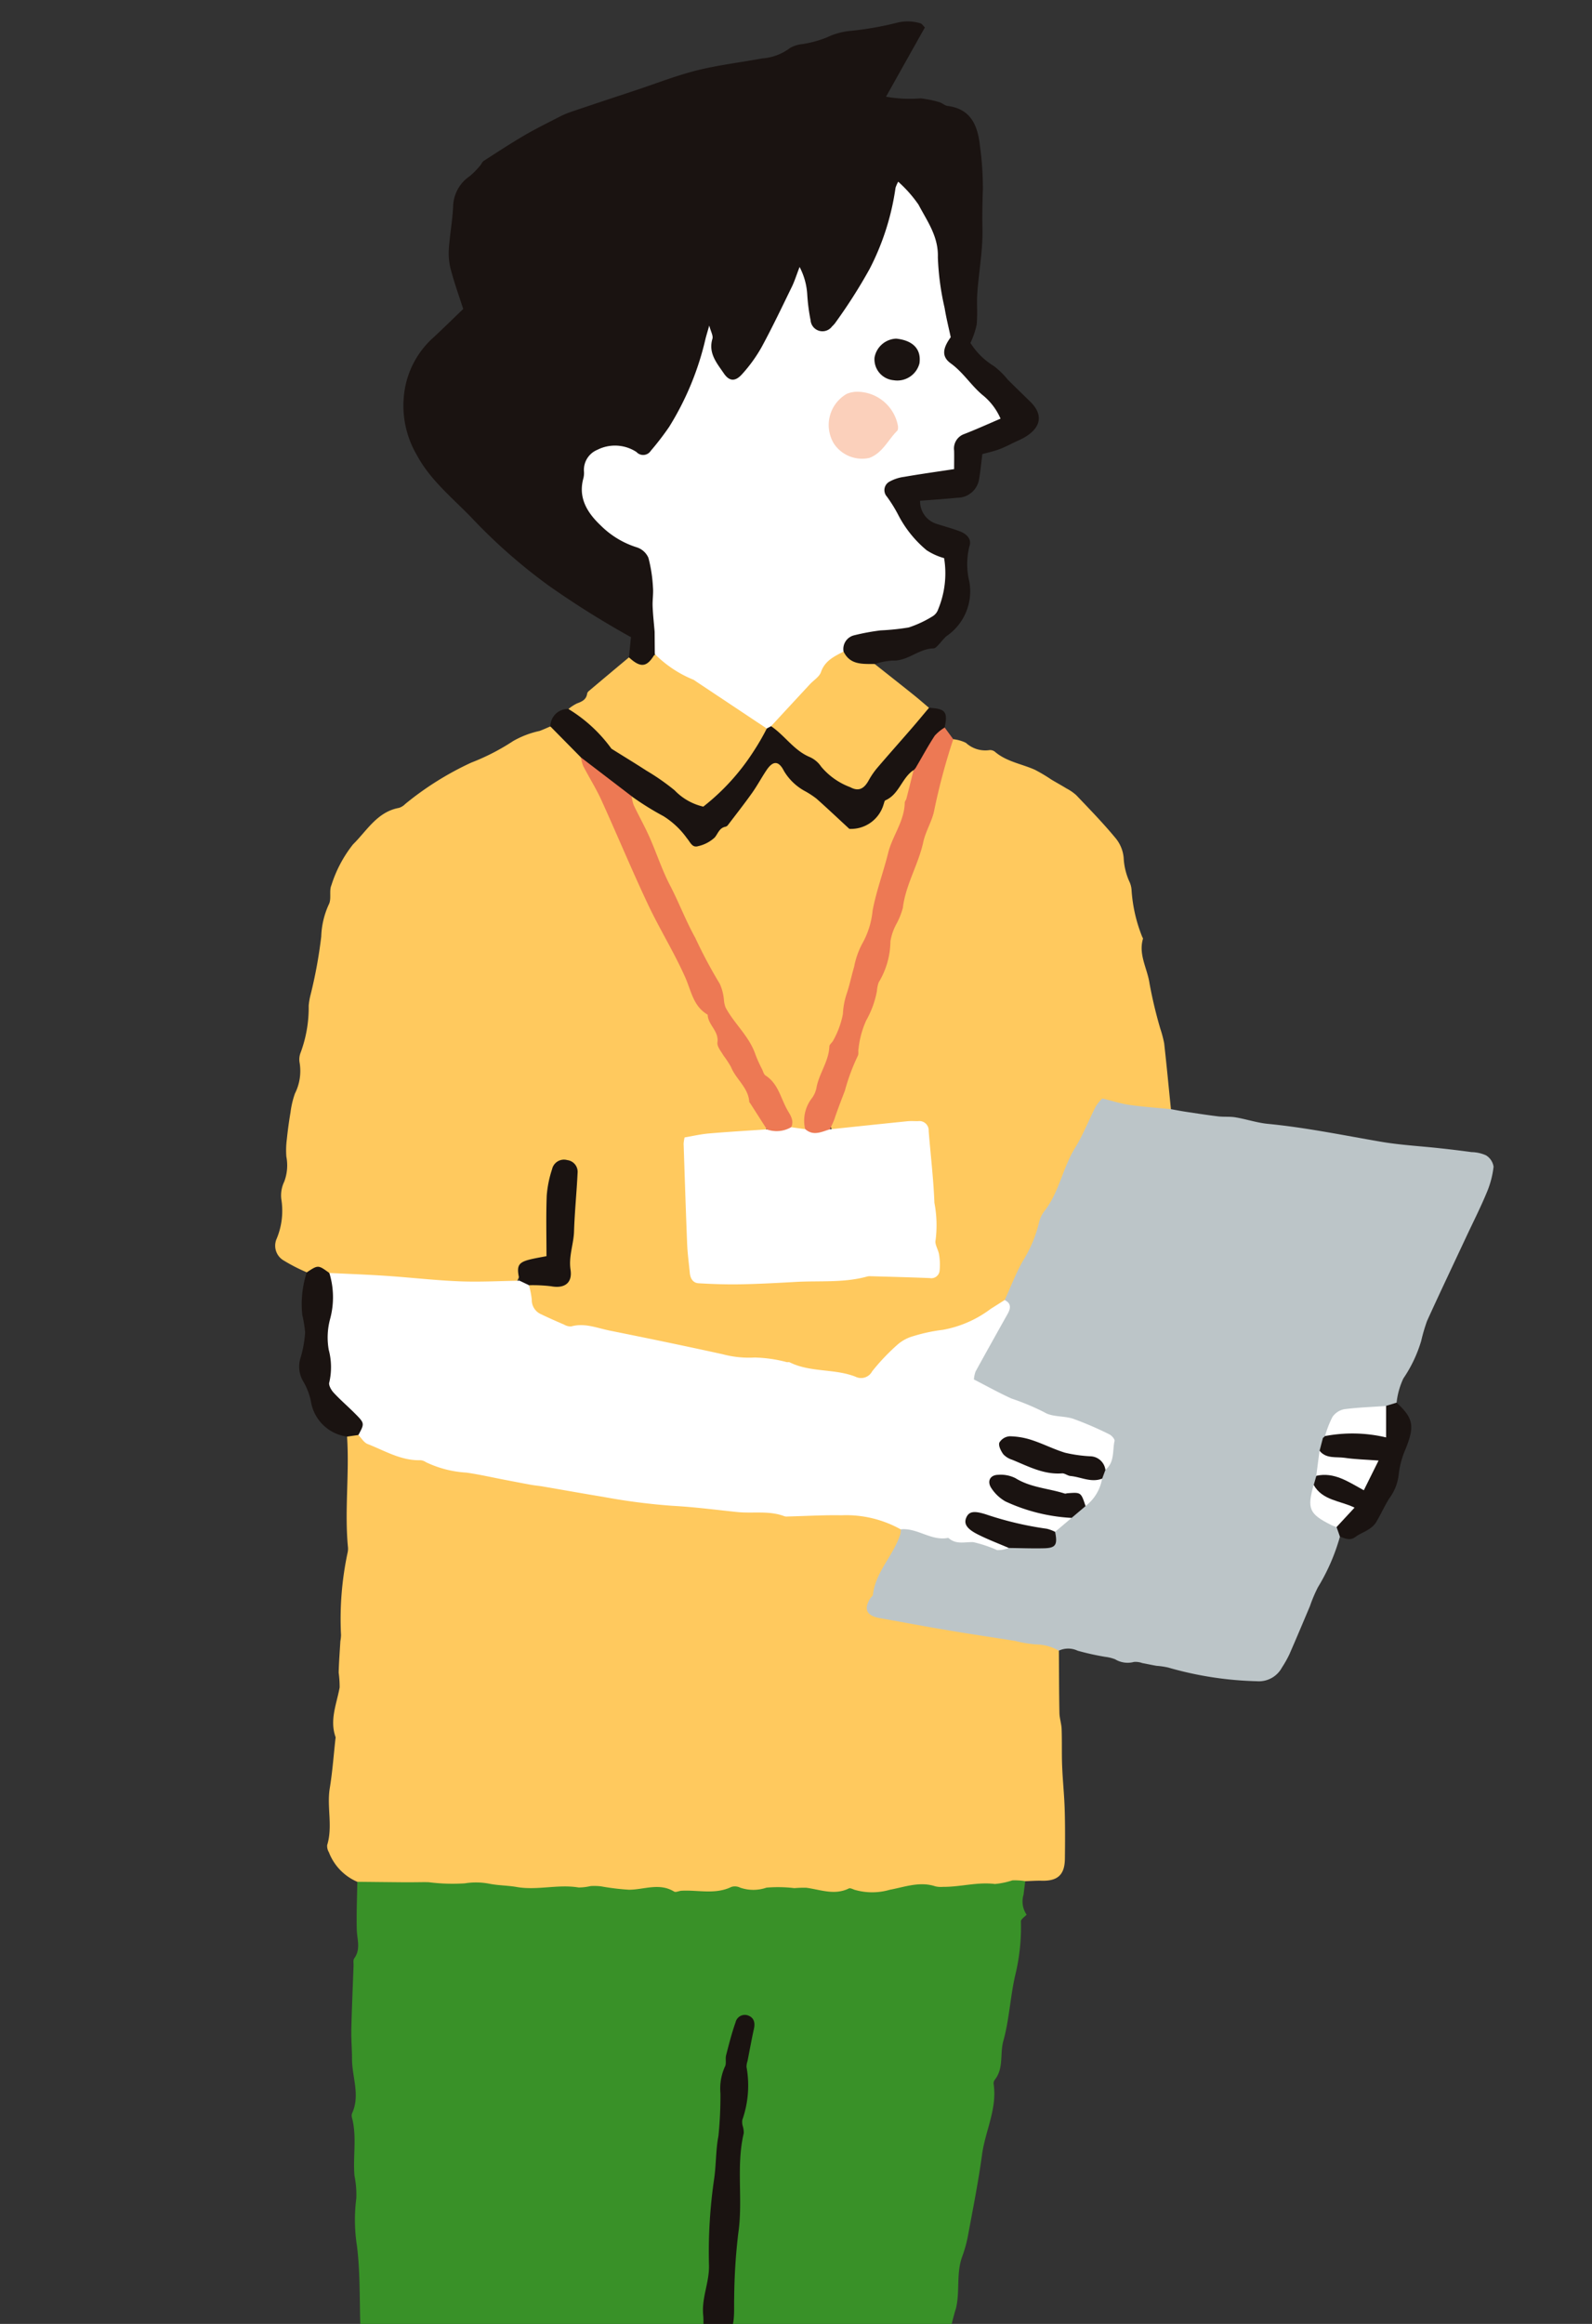 <svg xmlns="http://www.w3.org/2000/svg" xmlns:xlink="http://www.w3.org/1999/xlink" width="144" height="210.119" viewBox="0 0 144 210.119"><rect x="0" y="0" width="144" height="210.119" fill="#333333" stroke="none"/><defs><clipPath id="a"><path d="M0,30.881H144V241H0Z" transform="translate(160 3933)" fill="#fff"/></clipPath><clipPath id="b"><rect width="110.195" height="302.433" fill="none"/></clipPath></defs><g transform="translate(-118 -3641.842)"><g transform="translate(-42 -322.039)" clip-path="url(#a)"><g transform="translate(184.902 3965.813)"><g clip-path="url(#b)"><path d="M67.835,168.152c-.051.4-.107.806-.152,1.21a2.141,2.141,0,0,0,.272,1.823c-.18.2-.522.413-.513.606a18.438,18.438,0,0,1-.534,4.948c-.434,1.936-.525,3.958-1.056,5.861-.324,1.161.054,2.464-.765,3.5a.563.563,0,0,0-.114.384c.34,2.244-.759,4.254-1.048,6.4-.327,2.425-.811,4.83-1.255,7.237a11.819,11.819,0,0,1-.532,1.957c-.563,1.522-.2,3.146-.566,4.684a17.127,17.127,0,0,0-.494,1.956c-.1.885-.045,1.788-.108,2.68a10.1,10.1,0,0,1-.275,1.451,5.042,5.042,0,0,0-.227.782c-.113,2.463-.947,4.795-1.295,7.213-.231,1.609-.375,3.23-.6,4.838s-.488,3.224-.79,4.825a64.077,64.077,0,0,0-1.1,6.787,1.353,1.353,0,0,1-.018.272c-.554,1.919-.51,3.929-.889,5.873-.2,1.012-.422,2.018-.634,3.027-.009.045-.041.094-.03.132.566,2.177-.6,4.187-.606,6.308,0,.136.021.32-.054.4-.637.68-.349,1.528-.455,2.305-.314,2.289-.627,4.579-.977,6.862a39.092,39.092,0,0,1-.811,4.385,18.494,18.494,0,0,0-.389,2.744c-.187,1.544-.53,3.1-.834,4.629-.2,1.036-.192,2.06-.356,3.079-.3,1.861-.606,3.722-.9,5.585a14.7,14.7,0,0,0-.268,2.13c-.008.814-.534,1.208-1.068,1.636a4.986,4.986,0,0,0-2.646.078,8.633,8.633,0,0,1-3.766-.111,32.071,32.071,0,0,0-6.455-.707,1.756,1.756,0,0,1-1.039-.254c-.854-1.474-.48-3.106-.153-4.525.453-1.963.515-3.949.807-5.91.542-3.635.706-7.32,1.051-10.98.353-3.755.623-7.517.938-11.274.2-2.361.347-4.723.711-7.066a6.183,6.183,0,0,0-.062-1.9,8.928,8.928,0,0,1,.234-4.592,3.82,3.82,0,0,0,.168-1.216c.137-4.03.842-8.022.908-12.051.035-2.12.859-4.106.813-6.214-.072-3.272.93-6.476.6-9.767-.078-.781.412-1.49.43-2.274.1-4.678.952-9.3.744-14.022a56.429,56.429,0,0,1,.666-7.036,30.774,30.774,0,0,1,.512-4.737,1.275,1.275,0,0,0-.2-1.208c-.822.069-1.045.728-1.161,1.307a24.707,24.707,0,0,0-.87,5.094,56.328,56.328,0,0,1-.874,10.287c-.346,1.993.147,3.988-.212,5.986a49.122,49.122,0,0,0-.451,6.221c-.088,1.712-.7,3.473-.7,5.24,0,3.1-.762,6.115-.882,9.222-.114,2.961-.674,5.964-.83,8.941-.123,2.348-.718,4.693-.32,7.071a4.212,4.212,0,0,1,0,1.771c-.718,2.672-.407,5.449-.828,8.131a52.135,52.135,0,0,0-.783,8.4c.025,3.721-.857,7.324-.993,11.008-.059,1.593-.663,3.124-.583,4.738.111,2.223-.407,4.408-.393,6.626a4.629,4.629,0,0,1-.267,1.615,4.839,4.839,0,0,0,.237,3.722,1.37,1.37,0,0,1-.3,1.485c-.85.244-1.819.084-2.548.749-4.939-.192-9.89.073-14.818-.435a12.8,12.8,0,0,0-2.543-.538c-1.323-.467-1.446-.7-1.543-2.022-.126-1.709-.336-3.412-.509-5.118a4.054,4.054,0,0,1-.075-.815,47.462,47.462,0,0,0-.249-4.831c0-.763.122-1.525.167-2.289a3.879,3.879,0,0,0-.056-.8c-.055-.355-.173-.7-.2-1.06a40.2,40.2,0,0,1-.331-4.452c.044-1.939-.512-3.877.012-5.82a4,4,0,0,0-.11-1.207c-.086-1.217-.161-2.434-.24-3.652a1.93,1.93,0,0,0-.047-.657,5.859,5.859,0,0,1-.272-2.961,43.127,43.127,0,0,0-.234-6.879c-.248-2.265-.671-4.573-.164-6.875a.525.525,0,0,0,.013-.271c-.59-1.6-.191-3.285-.379-4.925-.168-1.471-.091-2.968-.15-4.453-.068-1.707-.171-3.413-.247-5.119-.025-.577-.006-1.156-.025-1.733-.018-.543-.05-1.086-.093-1.627-.018-.225-.174-.48-.107-.663.542-1.487-.026-2.965-.021-4.445.006-1.611-.137-3.222-.2-4.834a6.158,6.158,0,0,1,.077-.946,6.543,6.543,0,0,0,.133-.943c-.069-2.337-.011-4.692-.3-7a15.368,15.368,0,0,1-.059-4.32,8.648,8.648,0,0,0-.164-2.023c-.156-1.747.232-3.518-.227-5.254a.651.651,0,0,1,.009-.4c.758-1.652-.016-3.3-.007-4.946,0-.893-.081-1.787-.06-2.678.045-1.9.131-3.808.2-5.711.009-.227-.053-.515.061-.671.609-.833.255-1.713.231-2.593-.038-1.443.026-2.888.047-4.333,1-.835,2.181-.393,3.28-.413,2.406-.043,4.8.319,7.224.086,1.611-.155,3.228.414,4.877.488,1.465.066,2.9-.144,4.351-.169,2.31-.039,4.568.617,6.935.163,1.394-.268,2.939.453,4.461.281a65.458,65.458,0,0,1,8.687-.225,51.819,51.819,0,0,1,5.952.328,1.441,1.441,0,0,0,.54.061c2.883-.82,5.865-.444,8.79-.75a27.394,27.394,0,0,0,4.47-.406.7.7,0,0,1,.858.506" fill="#399128"/><path d="M2.85,113.108A16.2,16.2,0,0,1,.7,112a1.548,1.548,0,0,1-.576-1.936,6.547,6.547,0,0,0,.42-3.567,2.84,2.84,0,0,1,.259-1.579A4.16,4.16,0,0,0,1,102.648a7.7,7.7,0,0,1,.044-1.583q.126-1.217.331-2.424a8.109,8.109,0,0,1,.4-1.7,4.536,4.536,0,0,0,.43-2.749,1.663,1.663,0,0,1,.079-.934A11.7,11.7,0,0,0,3.02,89a5.893,5.893,0,0,1,.156-.934,41.862,41.862,0,0,0,.979-5.325,7.48,7.48,0,0,1,.7-2.932c.237-.488,0-1.2.218-1.7a11.464,11.464,0,0,1,1.954-3.693c1.24-1.215,2.182-2.939,4.144-3.3a1.327,1.327,0,0,0,.576-.351,27.745,27.745,0,0,1,5.975-3.744,20.028,20.028,0,0,0,3.791-1.95,8.333,8.333,0,0,1,2.389-.914c.331-.122.652-.271.978-.408A8.493,8.493,0,0,1,27.9,66.608c1.766,3.535,3.319,7.168,4.948,10.765,1.591,3.515,3.635,6.809,5.015,10.424.443,1.161,1.664,1.821,2.012,3.047.841,2.966,2.825,5.331,4.189,8.021.247.487.732,1.012.114,1.587a21.843,21.843,0,0,1-4.748.485c-1.925.14-2.1.315-2.112,2.193a87.137,87.137,0,0,0,.533,9.277,1.188,1.188,0,0,0,1.271,1.249,78.8,78.8,0,0,0,10.647-.191c2.906-.115,5.816-.149,8.723-.278.951-.043,1.348-.376,1.2-1.328-.532-3.467-.515-6.983-.936-10.463-.14-1.164-.513-1.618-1.67-1.573-1.964.077-3.9.365-5.845.619a1.568,1.568,0,0,1-.809-.057c-.625-1.127.142-2.078.412-3.084.494-1.835,1.491-3.517,1.737-5.421.209-1.614,1.094-2.987,1.641-4.454.829-2.225,1.1-4.568,1.929-6.8.876-2.365,1.622-4.818,2.353-7.255.719-2.4,1.293-4.832,2.052-7.215a1.911,1.911,0,0,1,.759-1.253,3.457,3.457,0,0,1,1.153.329,2.585,2.585,0,0,0,2.129.657.693.693,0,0,1,.508.161c1.043.885,2.387,1.08,3.585,1.609a14.739,14.739,0,0,1,1.514.9c.454.27.918.525,1.367.8a4.206,4.206,0,0,1,.882.61c1.19,1.252,2.4,2.491,3.5,3.818a3.233,3.233,0,0,1,.783,1.841,5.928,5.928,0,0,0,.489,2.088,2.169,2.169,0,0,1,.222.779,13.7,13.7,0,0,0,.941,4.215c.026.086.112.183.091.253-.419,1.437.414,2.7.6,4.045a40.258,40.258,0,0,0,.97,4.065A10.417,10.417,0,0,1,80.4,92.4c.223,1.984.411,3.972.612,5.959-.25.485-.674.384-1.073.3-1.421-.312-2.9-.239-4.305-.647-.67-.195-.985.118-1.309.637a24.663,24.663,0,0,0-2.017,4.009c-.964,2.447-2.35,4.695-3.257,7.169a57.518,57.518,0,0,1-3,5.959,10.189,10.189,0,0,1-5.238,2.764,8.579,8.579,0,0,0-6.248,3.433,2.315,2.315,0,0,1-2.774.811,59.946,59.946,0,0,0-8.033-1.475,139.277,139.277,0,0,1-13.771-2.635,13.958,13.958,0,0,0-2.972-.37,5.493,5.493,0,0,1-3.483-1.409,2.456,2.456,0,0,1-.545-2.764,2.942,2.942,0,0,1,2.12-.133c.79.1,1.242-.254,1.277-1.036.118-2.584.8-5.124.588-7.733-.025-.316,0-.637-.043-.952-.064-.42-.174-.839-.68-.894-.489-.053-.738.307-.9.695a7.707,7.707,0,0,0-.555,2.517,30.061,30.061,0,0,0-.017,4.223c.041.526.043,1.128-.587,1.2a2.913,2.913,0,0,0-2.381,2.092,2.114,2.114,0,0,1-1.053.23c-5.165-.032-10.309-.452-15.454-.827a3.346,3.346,0,0,0-2.452-.406" fill="#ffc95e"/><path d="M67.835,168.152a6.013,6.013,0,0,0-1.162-.071,7.263,7.263,0,0,1-1.584.329c-1.592-.2-3.129.275-4.7.259a2.235,2.235,0,0,1-.677-.044c-1.418-.476-2.778.057-4.126.306a5.7,5.7,0,0,1-3.2,0c-.165-.063-.388-.176-.51-.116-1.3.64-2.567.105-3.847-.065a10.035,10.035,0,0,0-1.079.035,12.319,12.319,0,0,0-2.52-.045,3.658,3.658,0,0,1-2.383,0,1.072,1.072,0,0,0-.794-.065c-1.469.71-3.01.26-4.516.345-.225.013-.514.166-.663.075-1.342-.82-2.717-.17-4.079-.166a21.835,21.835,0,0,1-2.54-.308,5.239,5.239,0,0,0-.937-.023,4.981,4.981,0,0,1-1.078.128c-1.871-.315-3.744.283-5.614-.046-.8-.14-1.624-.133-2.419-.285a6.357,6.357,0,0,0-2.262-.044,16.963,16.963,0,0,1-3.254-.1c-.442-.019-.886,0-1.328,0-.4,0-.805.005-1.208,0q-1.971-.018-3.942-.04a4.766,4.766,0,0,1-2.567-2.672,1.092,1.092,0,0,1-.154-.649c.524-1.7-.046-3.435.235-5.145.243-1.481.349-2.985.515-4.479a.333.333,0,0,0,.01-.135c-.557-1.557.1-3.007.368-4.5a9.39,9.39,0,0,0-.089-1.334c.025-.948.1-1.9.153-2.843a3.589,3.589,0,0,0,.061-.538A28.713,28.713,0,0,1,6.55,138.4,1.64,1.64,0,0,0,6.576,138c-.328-3.344.139-6.695-.086-10.039a.943.943,0,0,1,1.117-.234c2.681,1.682,5.753,2.26,8.757,2.935,5.2,1.166,10.475,1.947,15.745,2.719,3.869.566,7.783.788,11.685,1.1,3.318.263,6.656-.2,9.947.448a5.14,5.14,0,0,1,2.941,1.3c.271,1.4-.6,2.46-1.274,3.471a17.876,17.876,0,0,0-1.3,3.279c-.278.655.251.893.772,1.014a58.239,58.239,0,0,0,7.537,1.309c2.508.244,4.924.938,7.413,1.247a1.185,1.185,0,0,1,1.047.771c.013,1.875.012,3.75.049,5.624.009.491.184.977.2,1.469.04,1.117,0,2.236.046,3.353.051,1.3.192,2.606.231,3.91.044,1.483.035,2.968.017,4.452-.017,1.446-.649,2.021-2.087,1.986-.5-.012-1,.026-1.5.042" fill="#ffc95e"/><path d="M70.873,147.316a4.256,4.256,0,0,0-2.073-.566,10.9,10.9,0,0,1-1.875-.317c-1.467-.235-2.937-.452-4.4-.687q-1.667-.266-3.329-.559c-1.511-.267-3.019-.548-4.529-.82-1.184-.213-1.465-.795-.852-1.783.071-.115.227-.21.241-.325.24-2.107,1.892-3.573,2.487-5.514a1.751,1.751,0,0,0,.029-.406,1.226,1.226,0,0,1,1.285-.216c2.143.871,4.529.726,6.661,1.626a3.317,3.317,0,0,0,1.876.066,21.808,21.808,0,0,0,3.065-.145c.808.013.893-.585.985-1.175.337-.552.929-.845,1.344-1.318a8.6,8.6,0,0,0,1.4-1.156,5.711,5.711,0,0,0,1.274-2.157,5.515,5.515,0,0,1,.426-1.073c1.075-1.975.894-2.555-1.067-3.494a11.811,11.811,0,0,0-2.588-.847,24.138,24.138,0,0,1-7.157-2.839c-1.374-.815-1.4-1.026-.56-2.324a39.374,39.374,0,0,0,2.281-4.344,3.186,3.186,0,0,0,.182-1.336c.545-1.192,1.01-2.429,1.658-3.562a11.565,11.565,0,0,0,1.42-3.352,2.749,2.749,0,0,1,.5-1.112c1.349-1.707,1.654-3.911,2.784-5.731.732-1.18,1.234-2.5,1.872-3.743a3.852,3.852,0,0,1,.591-.721c.916.222,1.683.473,2.469.585,1.24.177,2.494.26,3.742.383.438.078.875.166,1.315.232.981.147,1.962.3,2.947.419.526.063,1.07,0,1.59.091.98.166,1.939.492,2.923.587,3.429.332,6.8,1.028,10.183,1.61,1.783.307,3.6.4,5.4.6.943.1,1.884.215,2.823.343a3.351,3.351,0,0,1,1.311.289,1.461,1.461,0,0,1,.688,1.036,8.437,8.437,0,0,1-.625,2.349c-.546,1.318-1.193,2.594-1.8,3.887-1.2,2.567-2.42,5.127-3.593,7.708a15.629,15.629,0,0,0-.528,1.8,12.2,12.2,0,0,1-1.616,3.4,6.9,6.9,0,0,0-.611,2.188,1.677,1.677,0,0,1-1.058.548c-.9.1-1.8.163-2.7.235a2.364,2.364,0,0,0-2.35,1.86,2.967,2.967,0,0,1-.143.351c-.077.169-.161.335-.236.505a3.162,3.162,0,0,0-.207,1.08c-.09.642-.245,1.273-.3,1.92-.06.319-.154.629-.224.945-.516,2.122-.466,2.22,1.823,3.589a1.052,1.052,0,0,1,.271,1.081,18.16,18.16,0,0,1-1.99,4.571,13.382,13.382,0,0,0-.724,1.711c-.615,1.454-1.224,2.91-1.858,4.355a9.76,9.76,0,0,1-.669,1.186,2.366,2.366,0,0,1-2.265,1.246,31.513,31.513,0,0,1-8.022-1.236,7.1,7.1,0,0,0-1.062-.157c-.433-.075-.862-.17-1.293-.25a1.791,1.791,0,0,0-.749-.1,2.188,2.188,0,0,1-1.7-.239,3.682,3.682,0,0,0-.894-.222,23.577,23.577,0,0,1-2.492-.553,2.018,2.018,0,0,0-1.7-.011" fill="#bcc5c8"/><path d="M32.166,55.676a81.353,81.353,0,0,1-7.449-4.667A49.949,49.949,0,0,1,17.679,44.8c-1.706-1.747-3.681-3.365-4.856-5.55a8.839,8.839,0,0,1-1.109-6,8.092,8.092,0,0,1,2.565-4.646c.889-.82,1.748-1.67,2.718-2.6-.347-1.077-.772-2.264-1.1-3.476a5.849,5.849,0,0,1-.205-1.874c.082-1.3.327-2.591.392-3.891a3.4,3.4,0,0,1,1.484-2.753,7.179,7.179,0,0,0,.954-.963c.122-.132.185-.338.326-.429,1.213-.78,2.42-1.571,3.663-2.3,1.009-.591,2.063-1.108,3.1-1.643a8.281,8.281,0,0,1,1.124-.488c2-.679,4.012-1.344,6.021-2.01,1.8-.6,3.581-1.3,5.42-1.756,1.924-.478,3.911-.707,5.865-1.071a4.735,4.735,0,0,0,2.516-.943,2.791,2.791,0,0,1,1.123-.352,10.112,10.112,0,0,0,2.2-.6,6.243,6.243,0,0,1,2.207-.6A29.248,29.248,0,0,0,56.227.125a3.971,3.971,0,0,1,2.118.049c.147.034.256.228.41.374L55.241,6.811a12.184,12.184,0,0,0,3.129.151,9.9,9.9,0,0,1,1.692.344c.259.068.483.307.74.339,2.157.274,2.739,1.822,2.938,3.641A27.763,27.763,0,0,1,64,15.218c-.04,1.175-.064,2.334-.037,3.513.045,1.927-.32,3.86-.462,5.794-.07.965.036,1.945-.064,2.905a7.471,7.471,0,0,1-.562,1.644,3.573,3.573,0,0,1-1.963-.465,1.982,1.982,0,0,1-.49-1.248c-.194-2.314-.645-4.595-.929-6.9a9.192,9.192,0,0,0-2.71-5.01c-.537.132-.51.5-.557.794-.674,4.115-2.8,7.559-5.059,10.937a1.811,1.811,0,0,1-1.925,1.031c-.905-.208-1.1-1-1.292-1.762a18.228,18.228,0,0,0-.494-3.114c-.736,1.366-1.148,2.75-1.835,4a20.711,20.711,0,0,1-2.647,4.284c-1.278,1.383-2.1,1.293-3.129-.256a3.219,3.219,0,0,1-.6-2.778A23.757,23.757,0,0,1,35,38.113c-1.124,1.4-1.257,1.4-2.936.845-1.1-.364-2.352-.484-3.188.5a3.769,3.769,0,0,0-.523,3.864,5.8,5.8,0,0,0,3.637,3.5,3.471,3.471,0,0,1,2.447,3.8c-.044,1.464.216,2.9.18,4.346-.668.746-1.713.2-2.451.708" fill="#1a1311"/><path d="M12.525,287.531a1.781,1.781,0,0,1,2.16.213c.828,1.109.464,2.367.332,3.54a34.449,34.449,0,0,0-.143,4.493c.023,1.327.409,1.5,1.717,1.782,4.1.891,8.305.794,12.435,1.433a50.545,50.545,0,0,0,6.793.1,8.739,8.739,0,0,0,3.118-.015,2.149,2.149,0,0,0-1.012-1.448,59.3,59.3,0,0,1-4.516-4.524c-.944-.955-1.582-2.181-2.836-2.877a1.384,1.384,0,0,1-.611-1.888c.62-.909.773-.973,1.69-.7.211.063.421.128.631.192.045.007.118,0,.132.021,1.058,1.829,3.122,2.522,4.52,4,1.081,1.14,2.4,2.077,3.574,3.144a8.09,8.09,0,0,1,1.851,2.138c.555,1.027,1.795,1.046,2.774,1.128,1.705.144,3.431-.08,5.15-.106a5.045,5.045,0,0,1,2.524.345,3.271,3.271,0,0,0,2.523.093c.941-.263,1.217-.943.513-1.587a22.919,22.919,0,0,0-4.325-3.691,13.906,13.906,0,0,1-2.537-2.261c-.908-.824-1.7-1.774-2.6-2.614-.6-.554-1.027-1.2-.432-2.028a1.818,1.818,0,0,1,2.436.248c.272,1,1.345,1.108,1.964,1.736,1.156,1.175,2.84,1.78,3.638,3.355a.8.8,0,0,0,.366.391c1.651.585,2.649,2.092,4.131,2.92a1.311,1.311,0,0,1,.553.887c.112,1.076.123,2.164.172,3.247.01.22,0,.442.024.661.094.894-.21,1.4-1.115,1.472a8.846,8.846,0,0,1-2.553-.156c-1.155-.256-2.266-.6-3.4.048a1.107,1.107,0,0,1-.655.163c-1.305-.2-2.625,0-3.912-.1a24.35,24.35,0,0,0-4.293-.188,4.09,4.09,0,0,1-1.027-.154c-.681.438-1.316.869-1.975,1.259a1.559,1.559,0,0,1-.775.235c-1.656-.04-3.31-.12-4.966-.174-.584-.019-1.171.023-1.754-.005-.539-.026-1.074-.127-1.612-.163-1.07-.073-2.141-.125-3.212-.184-.27-.014-.541,0-.809-.03q-3.644-.357-7.285-.726c-.18-.018-.414.008-.527-.094a2.825,2.825,0,0,0-2.337-.4c-.222.016-.554.039-.658-.087-.785-.955-1.883-.624-2.863-.739-1.357-.159-1.493-.293-1.426-1.691.007-.133.077-.315.015-.393-1.06-1.338-.265-2.815-.3-4.219-.032-1.352.144-2.707.2-4.062a2.972,2.972,0,0,1,.518-1.934" fill="#1a1311"/><path d="M26.512,62.172a4.1,4.1,0,0,1,.767-.5c.441-.165.835-.331.923-.86a.417.417,0,0,1,.123-.235q1.828-1.542,3.665-3.074A2.512,2.512,0,0,0,34.5,57.15c3.369,2.168,6.843,4.179,10.007,6.659a1.772,1.772,0,0,1-.4,1.523,31.512,31.512,0,0,1-3.735,4.688c-1.3,1.43-2.322,1.544-3.775.268-1.791-1.571-4.014-2.488-5.8-4a36.337,36.337,0,0,1-4.282-4.116" fill="#ffc95e"/><path d="M61.1,28.557a2.282,2.282,0,0,1,1.777.517,6.467,6.467,0,0,0,2.107,2.084,7.034,7.034,0,0,1,1.262,1.229q1.005.991,2.018,1.976c1.507,1.457.723,2.744-1.046,3.53-.581.258-1.139.571-1.732.794-.541.2-1.115.322-1.532.438-.109.856-.173,1.545-.289,2.226a1.992,1.992,0,0,1-1.995,1.721c-1.112.114-2.23.184-3.347.273a2.125,2.125,0,0,0,1.531,2.1c.691.223,1.393.41,2.072.667.6.229,1.1.708.855,1.357a6.657,6.657,0,0,0,0,3.211A4.91,4.91,0,0,1,60.688,55.6a5.8,5.8,0,0,0-.535.594c-.193.188-.409.495-.619.5-1.345.024-2.336,1.172-3.72,1.1a6.466,6.466,0,0,0-1.6.317c-1.4.65-2.018.455-2.933-.924-.363-1.123.2-1.716,1.189-2.064a26.7,26.7,0,0,1,3.632-.6,9.363,9.363,0,0,0,1.2-.226A4.023,4.023,0,0,0,60.1,49.4a1.067,1.067,0,0,0-.617-.824c-2.4-1.225-3.454-3.541-4.576-5.767-.444-.881.391-1.877,1.658-1.954,1.2-.073,2.312-.5,3.49-.611.655-.062,1.011-.406.954-1.074-.12-1.387.693-2.071,1.839-2.539a7.059,7.059,0,0,0,2.083-1.042,28.97,28.97,0,0,0-3.442-3.822A3.919,3.919,0,0,1,60.379,30.4c-.277-.8-.319-1.542.718-1.846" fill="#1a1311"/><path d="M26.512,62.172a13.314,13.314,0,0,1,3.832,3.508.369.369,0,0,0,.088.1c1.046.656,2.1,1.294,3.138,1.967a20.6,20.6,0,0,1,2.547,1.776A5.21,5.21,0,0,0,38.713,71a20.156,20.156,0,0,0,4.521-4.959,21.417,21.417,0,0,0,1.219-2.1.467.467,0,0,1,.5-.242A29.905,29.905,0,0,1,49.492,67.1a11.661,11.661,0,0,0,2.462,1.687c.493.207.974.262,1.325-.278,1.34-2.062,3.284-3.637,4.615-5.708a1.4,1.4,0,0,1,1.234-.736c1.492.075,1.721.364,1.413,1.784q-1.271,1.792-2.359,3.7c-.077.106-.162.2-.248.3-.041.05-.086.1-.127.148-.822,1.416-2.106,2.465-2.955,3.888-1,1.68-2.536,1.883-3.97.564C49.078,70.8,46.9,69.6,45.33,67.713a2.3,2.3,0,0,0-1.369,1.346,27,27,0,0,1-3.94,5.011c-.8.866-2.233,1.173-2.775.36-1.18-1.769-3.125-2.449-4.667-3.687-.142-.114-.284-.228-.42-.349-1.169-.928-2.32-1.879-3.542-2.737a2.366,2.366,0,0,1-.966-1.1l-2.77-2.809a1.578,1.578,0,0,1,1.631-1.578" fill="#1a1311"/><path d="M59.128,62.066c-.545.645-1.082,1.3-1.635,1.933-1.027,1.186-2.073,2.356-3.09,3.55a7.066,7.066,0,0,0-.75,1.113c-.424.75-.918.977-1.643.582a6.286,6.286,0,0,1-2.636-1.858,2.44,2.44,0,0,0-1.033-.87c-1.438-.6-2.257-1.956-3.5-2.789a7.648,7.648,0,0,1,1.894-2.6,20.088,20.088,0,0,0,2.774-3.154A1.678,1.678,0,0,1,51.4,56.98c.6,1.234,1.734,1.109,2.817,1.126,1.157.915,2.317,1.827,3.468,2.749.491.392.963.806,1.444,1.211" fill="#ffc95e"/><path d="M58,67.366c.544-.93,1.058-1.879,1.647-2.779a3.923,3.923,0,0,1,.9-.739q.387.531.776,1.059a57.346,57.346,0,0,0-1.717,6.4c-.178.984-.779,1.885-1,2.914-.441,2.025-1.592,3.836-1.844,5.938a6.749,6.749,0,0,1-.609,1.5,4.908,4.908,0,0,0-.514,1.523,7.306,7.306,0,0,1-1.063,3.711,3.063,3.063,0,0,0-.159.783,8.507,8.507,0,0,1-.963,2.645,8.329,8.329,0,0,0-.7,2.565c-.052.216.031.491-.074.664a18.348,18.348,0,0,0-1.159,3.129c-.312.823-.642,1.657-.924,2.5-.113.342-.285.665-.431,1a1.464,1.464,0,0,1-2.4.135,3.155,3.155,0,0,1,.215-2.751,17.392,17.392,0,0,0,1.517-4.2,1.246,1.246,0,0,1,.1-.4c1.539-2.491,1.559-5.471,2.606-8.113a58.851,58.851,0,0,0,2.6-8.983,10.911,10.911,0,0,1,.9-2.283c.9-1.894.972-4.072,2.054-5.9l-.017.02A1.175,1.175,0,0,0,58,67.366" fill="#ed7954"/><path d="M96.3,137.014c-.1-.291-.2-.582-.308-.874a1.419,1.419,0,0,1,1.288-1.5c-1-.79-2.972-.407-3.351-2.312l.237-.826c.849-.7,1.712-.277,2.574-.034.52.147.911.611,1.507.618a1.585,1.585,0,0,0,.728-1.423,4.821,4.821,0,0,0-2.739-.5c-.745-.023-1.487-.039-1.777-.928l.3-1.154a1.116,1.116,0,0,0,.211-.2l-.018.018a1.246,1.246,0,0,1,1.273-.629,29.274,29.274,0,0,1,3.728.181c.353-.707-.19-1.648.521-2.272l.95-.29c1.534,1.423,1.643,2.122.809,4.2a7.939,7.939,0,0,0-.623,2.335,4.428,4.428,0,0,1-.842,2.113c-.451.715-.793,1.5-1.233,2.223a2.188,2.188,0,0,1-.693.617c-.364.238-.79.385-1.134.646-.5.379-.945.145-1.411-.024" fill="#1a1311"/><path d="M7.515,127.814l-1.025.145a3.822,3.822,0,0,1-3.273-3.207A5.827,5.827,0,0,0,2.544,123a2.616,2.616,0,0,1-.249-2.2,10.391,10.391,0,0,0,.4-2.251,10.644,10.644,0,0,0-.25-1.57,9.181,9.181,0,0,1,.4-3.869c1.029-.683,1.029-.683,2.041.055,1.062,1.27.744,2.783.526,4.163a34.467,34.467,0,0,0-.042,3.483,5.185,5.185,0,0,0,2.369,4.9c.98.714.811,1.35-.228,2.1" fill="#1a1311"/><path d="M34.326,57.2c-.7,1.211-1.273,1.286-2.337.307l.177-1.831c.551-.878,1.364-.611,2.144-.491.763.666.627,1.339.016,2.015" fill="#1a1311"/><path d="M32.588,286.521a3.607,3.607,0,0,1-.594-3.339,5.768,5.768,0,0,0,.315-3.321c-.119-.38.13-.876.213-1.319a6.6,6.6,0,0,0,.28-1.585,22.6,22.6,0,0,1,.526-6.46,25.484,25.484,0,0,0,.2-2.849c.2-1.979.457-3.953.672-5.931.159-1.463.323-2.925.424-4.392.1-1.53.121-3.066.212-4.6.029-.485.193-.961.259-1.446a10.558,10.558,0,0,0,.317-2.923c-.332-2.132.305-4.129.532-6.183a5.593,5.593,0,0,0,.078-2.131c-.473-1.541.123-2.962.242-4.433.022-.264.175-.57.088-.783a2.94,2.94,0,0,1,.125-2.508c.1-.209-.038-.519-.029-.782.016-.492.08-.983.089-1.475.023-1.291.5-2.548.278-3.858a.807.807,0,0,1,.046-.533c.771-1.118.232-2.368.374-3.547a17.407,17.407,0,0,1,.7-4.421,1.744,1.744,0,0,0,.125-.937c-.369-1.735.2-3.426.226-5.142a7.372,7.372,0,0,1,.725-2.059c-.406-.581-.229-1.385-.307-2.157-.161-1.59.573-2.986.522-4.557a45.7,45.7,0,0,1,.475-7.828c.182-1.285.139-2.588.38-3.82a35.256,35.256,0,0,0,.182-3.862,4.838,4.838,0,0,1,.393-2.389c.17-.27.032-.715.12-1.059.257-1,.514-2.013.859-2.988a.858.858,0,0,1,1.077-.624c.568.185.709.633.583,1.209-.212.974-.391,1.956-.583,2.935a1.562,1.562,0,0,0-.089.531,9.4,9.4,0,0,1-.38,4.784,1.3,1.3,0,0,0,.03.529,2.124,2.124,0,0,1,.1.67c-.709,2.977-.055,6.025-.492,9.014a52.438,52.438,0,0,0-.374,5.9c-.038,1.2.149,2.541-.66,3.669-.164.228-.032.675-.022,1.021.017.673.071,1.346.06,2.019a21.094,21.094,0,0,1-.136,2.176c-.081.669-.247,1.328-.365,1.994a4.216,4.216,0,0,0-.139,1.065,15.768,15.768,0,0,1-.839,6.528.867.867,0,0,0-.051.524,3.113,3.113,0,0,1-.119,2.239,4.27,4.27,0,0,0-.022,2.1c.26,1.4-.515,2.719-.186,4.113a1.468,1.468,0,0,1-.157,1.054,3.239,3.239,0,0,0-.377,2.057,9.581,9.581,0,0,1-.406,4.012,5.19,5.19,0,0,0-.037,3.191,12.661,12.661,0,0,1-.135,4.46,30.01,30.01,0,0,0-.351,4.005,37.347,37.347,0,0,1-.408,4.6c-.048.525-.029,1.055-.045,1.583-.013.409-.008.821-.056,1.226-.162,1.37-.379,2.733-.51,4.105-.18,1.89-.3,3.786-.448,5.679-.166,2.114-.325,4.228-.509,6.341a6.142,6.142,0,0,1-.262,1.051,4.434,4.434,0,0,0-.229,2.415,1.276,1.276,0,0,1-.046.928c-.787,1.149-.447,2.449-.582,3.683-.064.586-.094,1.176-.139,1.764.025,1.349-.8,1.3-1.744,1.064" fill="#1a1311"/><path d="M29.963,288.343a2.429,2.429,0,0,0,1.532,2.088,3.3,3.3,0,0,1,1.419,1.3c.546.883,1,2,2.229,2.269a.332.332,0,0,1,.215.153c.662,1.716,2.345,2.464,3.5,3.714.378.41,1.017.73.683,1.592a2.1,2.1,0,0,1-1.7.209,9.8,9.8,0,0,0-2.129-.174c-1.574-.021-3.15.032-4.724-.011-.939-.025-1.876-.172-2.813-.267-.765-.077-1.527-.175-2.293-.232a27.953,27.953,0,0,1-3.922-.288c-1.526-.336-3.15.088-4.619-.726-.4-.219-1.039.012-1.666.041l-1.292-.887c.08-2.152.168-4.406.245-6.66.031-.908.039-1.816.057-2.725,1.115.018,2.238-.041,3.343.069a47.531,47.531,0,0,0,7.1.216,14.478,14.478,0,0,1,4.837.315" fill="#fff"/><path d="M32.588,286.521c.848.083,1.555-.067,1.744-1.064.894.054,1.792.077,2.683.167,1.518.155,3.035.326,4.546.538a16.683,16.683,0,0,0,4.393.248,2.1,2.1,0,0,0,1.2,2.234,6.246,6.246,0,0,1,1.318,1.3c.812.843,1.618,1.692,2.427,2.537.063.066.124.167.2.181,1.42.268,2.173,1.485,3.206,2.288a15.685,15.685,0,0,1,2.284,2.274,1.033,1.033,0,0,1-.637,1.669,9.78,9.78,0,0,1-1.741.276,3.209,3.209,0,0,1-1.276-.244,3.44,3.44,0,0,0-2.632-.339.766.766,0,0,1-.4.074c-1.671-.386-3.343.188-5.005-.011-.879-.106-1.741-.346-2.754-.554a4.619,4.619,0,0,0-.226-.881,3.42,3.42,0,0,0-.675-1.135c-.926-.867-1.906-1.676-2.879-2.49-.376-.314-.791-.583-1.191-.868-.144-.1-.393-.156-.436-.285-.475-1.443-1.839-1.777-2.954-2.429a1.67,1.67,0,0,1-.541-.53c-.34-.535-.64-1.094-.956-1.643q.153-.656.305-1.311" fill="#fff"/><path d="M7.515,127.814c.566-1.048.575-1.056-.324-1.959-.632-.634-1.316-1.219-1.922-1.876-.22-.239-.474-.694-.385-.927a6.1,6.1,0,0,0-.052-2.945,6.42,6.42,0,0,1,.125-2.783,7.5,7.5,0,0,0-.068-4.16c1.714.085,3.428.144,5.139.26,2.209.148,4.413.406,6.623.495,1.815.074,3.636-.03,5.455-.055a.876.876,0,0,1,.835.4,8.119,8.119,0,0,1,.258,1.307,1.39,1.39,0,0,0,.816,1.312c.693.335,1.4.645,2.105.949a1.147,1.147,0,0,0,.647.165c1.214-.34,2.333.146,3.472.376,3.419.688,6.835,1.392,10.24,2.142a9.186,9.186,0,0,0,2.866.294,12.427,12.427,0,0,1,2.916.416c.088.014.193-.018.268.019,1.876.932,4.039.548,5.953,1.3a1.127,1.127,0,0,0,1.5-.481,19.071,19.071,0,0,1,2.323-2.442,3.671,3.671,0,0,1,1.417-.749,14.975,14.975,0,0,1,2.664-.567,10.185,10.185,0,0,0,4.321-1.894c.424-.263.843-.535,1.265-.8.616.306.548.752.268,1.253-.971,1.734-1.943,3.468-2.9,5.211a2.766,2.766,0,0,0-.15.717c1.153.59,2.255,1.208,3.4,1.725a22.337,22.337,0,0,1,2.967,1.24c.716.449,1.776.307,2.627.594a30.667,30.667,0,0,1,3.249,1.4c.216.1.515.442.478.6-.2.892.026,1.939-.837,2.619a4.22,4.22,0,0,0-2.672-1.1c-1.54-.138-2.841-1.142-4.372-1.4a2.554,2.554,0,0,0-2.085.113c.107,1.014.885,1.255,1.565,1.577a18.415,18.415,0,0,0,5.274,1.216,9.559,9.559,0,0,1,2,.381,3.945,3.945,0,0,1-1.5,2.484,2.4,2.4,0,0,0-1.941-.992,11.223,11.223,0,0,1-4.665-1.351c-.472-.242-1.11-.552-1.479.035-.416.664.2,1.086.667,1.429,1.456,1.058,3.244,1.1,4.9,1.549.426.116.925-.011,1.259.4l-1.493,1.261a21.593,21.593,0,0,1-5.6-1.082c-.646-.173-1.272-.52-2.007-.084.134,1.071,1.048,1.159,1.738,1.5.632.311,1.457.264,1.854,1.005.009.016-.021.069-.046.083a.537.537,0,0,1-.131.037,2.7,2.7,0,0,1-1.05.189,11.756,11.756,0,0,0-2.153-.719c-.754-.029-1.509.229-2.179-.322-.035-.029-.085-.066-.121-.059-1.525.293-2.773-.936-4.273-.777a10.106,10.106,0,0,0-5.348-1.27c-1.629-.03-3.259.07-4.889.11a.721.721,0,0,1-.268-.021c-1.4-.537-2.865-.235-4.294-.385-1.936-.2-3.87-.455-5.812-.559a56.705,56.705,0,0,1-6.278-.808c-1.83-.3-3.657-.63-5.485-.942-.356-.061-.718-.09-1.073-.154-.794-.144-1.585-.3-2.377-.451-1.153-.221-2.3-.485-3.458-.65a9.725,9.725,0,0,1-3.653-.94,1.051,1.051,0,0,0-.5-.18c-1.758.052-3.224-.86-4.778-1.463-.334-.129-.561-.535-.837-.813" fill="#fff"/><path d="M47.928,100.155c.737.654,1.483.249,2.227.021,2.337-.245,4.675-.493,7.014-.73.316-.032.638-.007.957-.009a.846.846,0,0,1,.973.885c.171,2.168.436,4.332.518,6.5a10.694,10.694,0,0,1,.108,3.372c-.1.378.249.861.313,1.307a5.436,5.436,0,0,1,.047,1.473.751.751,0,0,1-.887.653c-1.805-.075-3.611-.119-5.417-.171a.915.915,0,0,0-.27.035c-2.115.581-4.291.361-6.441.482-1.66.094-3.323.185-4.985.215-1.265.024-2.532-.02-3.795-.093-.523-.031-.755-.45-.8-.955-.081-.858-.2-1.715-.236-2.575-.124-3.032-.219-6.064-.321-9.1a3.878,3.878,0,0,1,.087-.556c.7-.118,1.44-.292,2.188-.357,1.754-.152,3.513-.252,5.269-.373a5.626,5.626,0,0,1,2.253-.368,2.725,2.725,0,0,1,1.2.337" fill="#fff"/><path d="M46.669,99.978a2.6,2.6,0,0,1-2.2.208Q43.711,99,42.947,97.807c-.025-.039-.074-.073-.076-.112-.083-1.294-1.208-2.044-1.651-3.154a8.986,8.986,0,0,0-.67-1.02c-.223-.388-.611-.832-.558-1.2.15-1.034-.861-1.588-.882-2.511-1.309-.758-1.487-2.153-2.037-3.388-1.005-2.256-2.323-4.372-3.377-6.609-1.461-3.1-2.778-6.274-4.2-9.4-.484-1.059-1.111-2.053-1.648-3.089a3.432,3.432,0,0,1-.2-.771l4.586,3.507c2.1,3.42,3.356,7.248,5.184,10.8a43.8,43.8,0,0,0,2.914,5.688,3.3,3.3,0,0,1,.7,1.749,4.1,4.1,0,0,0,.912,2.1,85.754,85.754,0,0,1,4.781,8.03c.268.482.621,1.056-.055,1.545" fill="#ed7954"/><path d="M22.941,114.268l-.836-.4c-.415-1.753-.069-1.756,2.424-2.224,0-1.816-.049-3.646.022-5.472a10.061,10.061,0,0,1,.484-2.392,1.1,1.1,0,0,1,1.373-.821,1.068,1.068,0,0,1,.934,1.166c-.084,1.761-.265,3.518-.321,5.278-.037,1.163-.5,2.26-.316,3.47s-.559,1.715-1.752,1.493a13.855,13.855,0,0,0-2.012-.093" fill="#1a1311"/><path d="M74.788,131.758c-.993.387-1.912-.148-2.867-.237-.259-.024-.515-.256-.76-.238-1.662.127-3.069-.644-4.525-1.237a1.811,1.811,0,0,1-.795-.5c-.212-.3-.45-.768-.349-1.044a1.18,1.18,0,0,1,.931-.572,6.7,6.7,0,0,1,2,.34c1.025.334,2,.84,3.026,1.149a12.743,12.743,0,0,0,2.245.319,1.411,1.411,0,0,1,1.391,1.232q-.146.395-.293.789" fill="#1a1311"/><path d="M72.029,135.309a16.186,16.186,0,0,1-5.994-1.493,3.718,3.718,0,0,1-1.252-1.175c-.434-.629-.14-1.212.6-1.227a2.985,2.985,0,0,1,1.561.3c1.377.857,2.975.919,4.454,1.392.078.025.176-.02.266-.027,1.212-.09,1.212-.09,1.625,1.164l-1.261,1.066" fill="#1a1311"/><path d="M66.345,138.027c-.946-.409-1.915-.772-2.831-1.239-.995-.507-1.249-.964-1.014-1.506.245-.565.7-.632,1.775-.293a30.172,30.172,0,0,0,5.5,1.3,3.313,3.313,0,0,1,.759.282c.235,1.167.063,1.458-.994,1.484s-2.131-.015-3.2-.027" fill="#1a1311"/><path d="M100.473,125.19v2.842a13.269,13.269,0,0,0-5.522-.122,9.07,9.07,0,0,1,.674-1.734,1.688,1.688,0,0,1,1.069-.694c1.251-.165,2.518-.2,3.779-.292" fill="#fff"/><path d="M94.455,129.241c.609.747,1.5.522,2.284.637.925.137,1.867.156,3.054.245l-1.335,2.688c-1.423-.778-2.683-1.67-4.3-1.307q.147-1.131.293-2.263" fill="#fff"/><path d="M93.925,132.331c.8,1.419,2.428,1.419,3.695,2.051l-1.632,1.759c-.166-.064-.338-.116-.5-.2-1.973-.989-2.18-1.471-1.566-3.615" fill="#fff"/><path d="M94.969,127.892l-.212.2.212-.2" fill="#fff"/><path d="M34.326,57.2q-.008-1.008-.016-2.015c-.063-.764-.15-1.526-.181-2.292-.024-.575.081-1.158.03-1.728a13.073,13.073,0,0,0-.409-2.657,1.714,1.714,0,0,0-1.038-.948A8.016,8.016,0,0,1,29.455,45.6c-1.159-1.092-2.071-2.43-1.608-4.216a1.953,1.953,0,0,0,.073-.677,1.963,1.963,0,0,1,1.195-1.963,3.544,3.544,0,0,1,3.552.191.819.819,0,0,0,1.3-.114,25.187,25.187,0,0,0,1.657-2.157,26.153,26.153,0,0,0,3.3-8.013c.083-.307.174-.611.327-1.147.141.544.37.916.287,1.195-.39,1.3.4,2.2,1.024,3.117.506.752,1.052.772,1.672.068a13.4,13.4,0,0,0,1.741-2.409c.973-1.789,1.849-3.632,2.742-5.464.252-.517.423-1.073.706-1.805a6.106,6.106,0,0,1,.694,2.524,17.2,17.2,0,0,0,.3,2.291,1.077,1.077,0,0,0,1.942.561,2.3,2.3,0,0,0,.357-.413,47.492,47.492,0,0,0,3.041-4.785A22.926,22.926,0,0,0,56.1,15.05a3.031,3.031,0,0,1,.243-.552,11.628,11.628,0,0,1,1.836,2.073c.783,1.494,1.814,2.87,1.75,4.765a24.231,24.231,0,0,0,.611,4.574c.144.889.366,1.765.553,2.647-.729,1-.846,1.755,0,2.364,1.173.845,1.9,2.093,2.993,2.956A5.592,5.592,0,0,1,65.6,35.921c-1.125.481-2.191.965-3.28,1.389a1.383,1.383,0,0,0-.92,1.5c.011.527,0,1.055,0,1.673-1.6.243-3.066.446-4.52.7a3.723,3.723,0,0,0-1.375.461.873.873,0,0,0-.189,1.321,12.7,12.7,0,0,1,1.051,1.7,10.274,10.274,0,0,0,2.547,3.153,5.658,5.658,0,0,0,1.581.714,8.491,8.491,0,0,1-.537,4.623,1.167,1.167,0,0,1-.5.633A9.973,9.973,0,0,1,57.293,54.8a21.454,21.454,0,0,1-2.542.265,20.292,20.292,0,0,0-2.4.445A1.275,1.275,0,0,0,51.4,56.98c-.84.439-1.687.821-2.044,1.854-.149.43-.657.733-1,1.1q-1.758,1.895-3.514,3.794l-.392.208q-3.2-2.129-6.391-4.254a2.6,2.6,0,0,0-.225-.151A10.471,10.471,0,0,1,34.326,57.2" fill="#fff"/><path d="M46.669,99.978c.269-.592-.069-1.059-.337-1.524-.618-1.072-.829-2.4-1.985-3.142-.16-.1-.221-.365-.313-.561a12.315,12.315,0,0,1-.6-1.323c-.548-1.646-1.9-2.774-2.7-4.253a2.5,2.5,0,0,1-.151-.635,4.416,4.416,0,0,0-.376-1.513,43.566,43.566,0,0,1-2.222-4.169c-.861-1.544-1.474-3.191-2.287-4.75-.726-1.394-1.212-2.911-1.852-4.352-.438-.986-.97-1.93-1.434-2.9a3.583,3.583,0,0,1-.177-.786,25.79,25.79,0,0,0,2.871,1.789,7.512,7.512,0,0,1,2.136,2.014c.3.344.458.868,1.005.7a3.233,3.233,0,0,0,1.5-.784c.306-.366.417-.875.99-.976a.414.414,0,0,0,.215-.161c.732-.963,1.48-1.914,2.18-2.9.471-.663.854-1.389,1.31-2.064.583-.86,1.094-.841,1.561.078a4.946,4.946,0,0,0,1.939,1.85,7.827,7.827,0,0,1,1.006.661c1.014.9,2,1.835,2.976,2.734a3.073,3.073,0,0,0,3.1-2.222c.049-.124.071-.319.159-.358,1.251-.545,1.483-2.032,2.552-2.738-.215.859-.428,1.719-.648,2.576-.034.13-.15.249-.153.375-.03,1.675-1.117,3-1.5,4.538-.434,1.756-1.08,3.46-1.408,5.224a7.551,7.551,0,0,1-.969,3.041,7.416,7.416,0,0,0-.7,2.032c-.24.812-.407,1.646-.677,2.447a6.689,6.689,0,0,0-.339,1.821,7.92,7.92,0,0,1-.863,2.37c-.084.205-.355.372-.362.563-.049,1.335-.907,2.409-1.155,3.678a2.338,2.338,0,0,1-.407.98,3.313,3.313,0,0,0-.627,2.826l-1.259-.177" fill="#ffc95e"/><path d="M58,67.366l-.277.338L58,67.366" fill="#ffc95e"/><path d="M52.671,33.488a3.77,3.77,0,0,1,3.657,3.135c0,.132.006.314-.072.391-.837.829-1.331,2.022-2.536,2.461a3.067,3.067,0,0,1-3.184-1.281,3.248,3.248,0,0,1,1.157-4.518,2.455,2.455,0,0,1,.978-.188" fill="#fbd0bb"/><path d="M56.166,28.688c1.523.158,2.278.959,2.1,2.229a2.069,2.069,0,0,1-2.343,1.529A1.9,1.9,0,0,1,54.2,30.4a2.072,2.072,0,0,1,1.968-1.713" fill="#1a1311"/></g></g></g></g></svg>